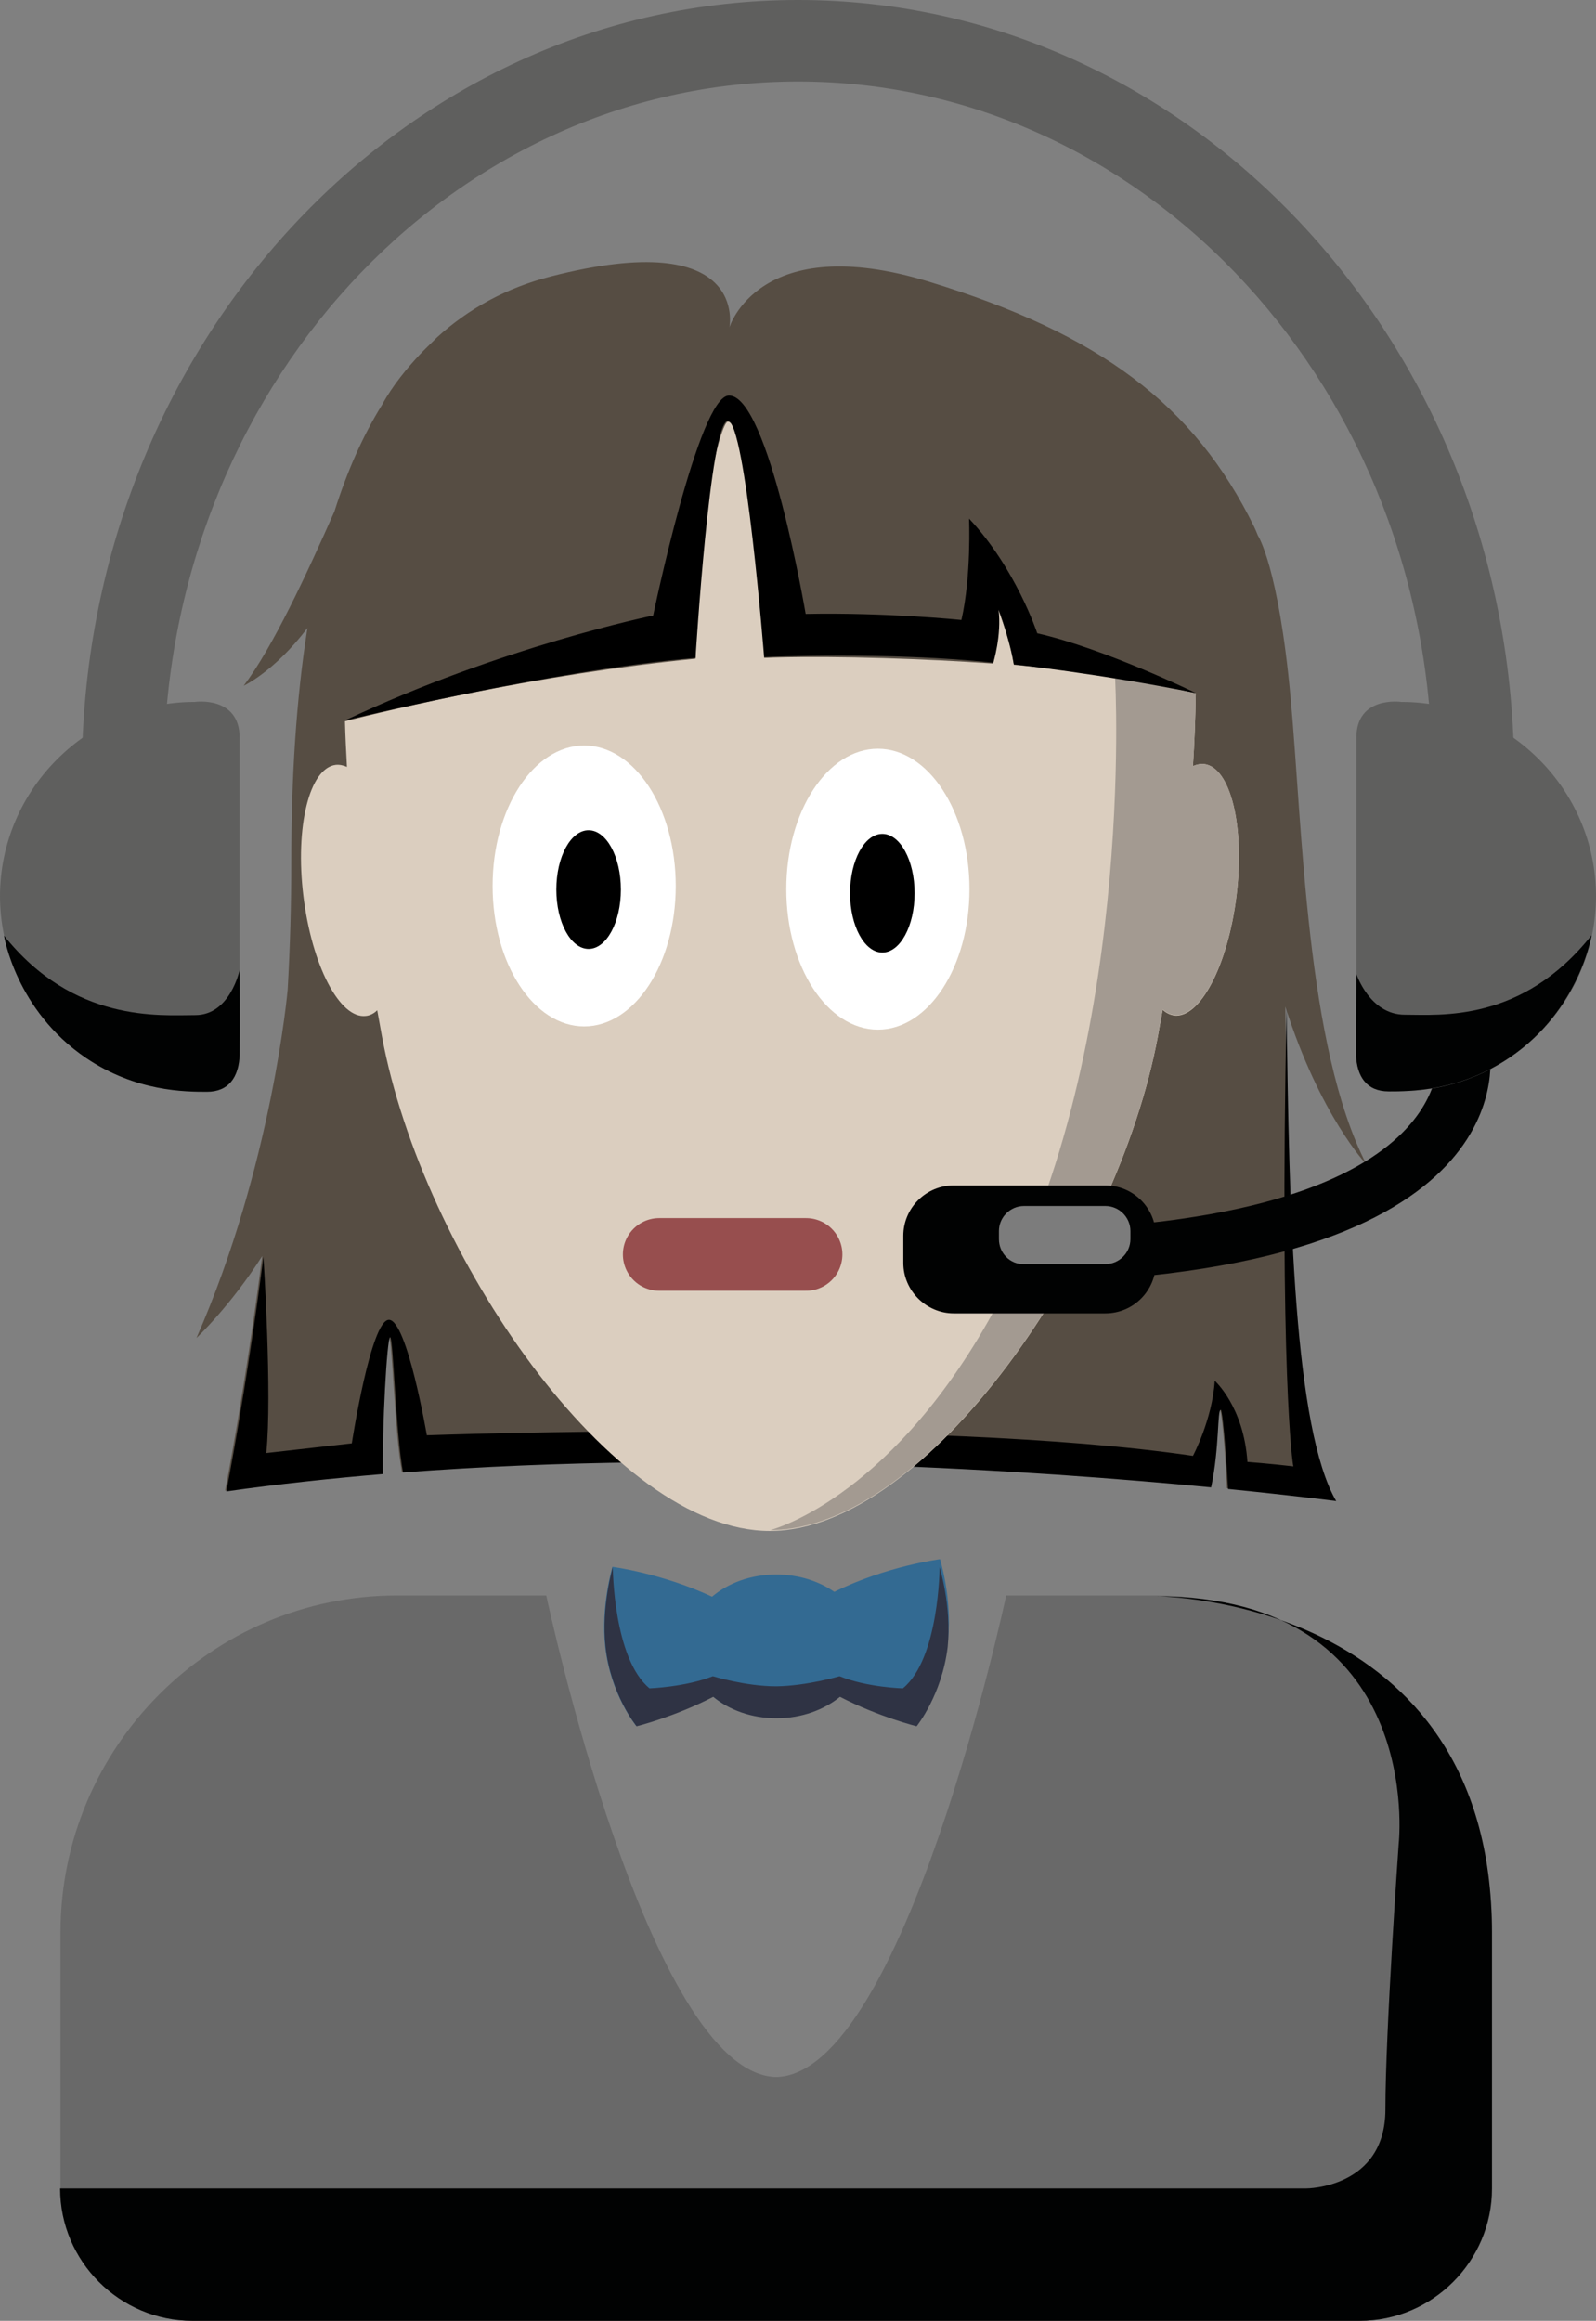 <?xml version="1.0" encoding="utf-8"?>
<!-- Generator: Adobe Illustrator 26.1.0, SVG Export Plug-In . SVG Version: 6.00 Build 0)  -->
<svg version="1.1" id="Lager_1" xmlns="http://www.w3.org/2000/svg" xmlns:xlink="http://www.w3.org/1999/xlink" x="0px" y="0px"
	 viewBox="0 0 395.6 575" style="enable-background:new 0 0 395.6 575;" xml:space="preserve">
<rect x="0" y="0" width="395.6" height="575" fill="#808080" stroke="none"/>
<style type="text/css">
	.st0{fill:#564D43;}
	.st1{fill:#DBCEBF;}
	.st2{fill:#FFFFFF;}
	.st3{fill:#A39A91;}
	.st4{fill:#5F5F5E;}
	.st5{fill:#010202;}
	.st6{fill:#7C7C7C;}
	.st7{fill:none;stroke:#974E4E;stroke-width:18;stroke-linecap:round;stroke-miterlimit:10;}
	.st8{fill:#336A92;}
	.st9{fill:#2F3344;}
	.st10{fill:#696969;}
</style>
<g>
	<g>
		<path class="st0" d="M338.7,288.5c-15-29.2-15.8-83.3-18.8-115.7c-3-32.5-8.1-40.1-8.1-40.1l0,0c-0.3-0.7-0.6-1.5-0.9-2.1
			c-14.9-30.4-38.4-47.9-80.6-60.8s-49.5,11.3-49.5,11.3s5.1-25.3-44.3-12.6c-11,2.8-20.4,8-28.2,15.1c0,0-0.2,0.2-0.5,0.5
			c-1.3,1.3-2.7,2.6-3.9,3.9c-2.9,3.1-6.6,7.5-9.2,12.3l0,0c-4.8,7.7-8.7,16.6-11.8,26.4c-6.9,15.6-15.3,33.7-22.5,43.2
			c0,0,7.6-3.5,15.8-14.3c-2.8,17.7-4,37.3-4,58.1c0,10.4-0.3,21-0.9,31.5l0,0c0,0-3.8,43.5-22.6,86.3c0,0,8.4-7.9,16.3-20.3
			c-4.4,33.9-9.2,58.1-9.2,58.1c12.7-1.8,25.7-3.2,38.8-4.3c-0.2-11.2,1-33.8,1.8-33.9s1.4,24,3.2,33.5
			c77.8-5.9,157.7-0.3,200.3,3.7c2.1-9.7,1.4-19.3,2.4-19.2c0.5,0,1.3,8.7,1.8,19.6c16.9,1.7,26.8,3,26.8,3
			c-10.4-18-11.7-70.4-12.3-122.3C327.2,276.4,338.7,288.5,338.7,288.5z"/>
		<path d="M318.9,249.6c0.6,51.8,1.9,104.3,12.3,122.3c0,0-9.9-1.3-26.8-3c-0.6-10.9-1.4-19.5-1.8-19.6c-0.9-0.1-0.3,9.4-2.4,19.2
			c-42.5-4.1-122.5-9.6-200.3-3.7c-1.8-9.5-2.4-33.5-3.2-33.5c-0.8,0.1-2,22.7-1.8,33.9c-13.1,1.1-26.1,2.5-38.8,4.3
			c0,0,4.8-24.2,9.2-58.1c0,0,2.2,34.3,0.7,48.6l21.2-2.4c0,0,4.7-30.6,9.2-30.6s9.4,28.6,9.4,28.6s124.9-4.5,189.9,5.1
			c0,0,4.8-9,5.4-18.6c0,0,7.2,6.4,8.1,20.1c0,0,5.4,0.4,11.4,1.1C320.4,363.2,317.1,340,318.9,249.6z"/>
		<g>
			<path class="st1" d="M241.3,140.7l0.7-0.3c-0.1-0.1-0.2-0.1-0.3-0.1C241.6,140.3,241.5,140.5,241.3,140.7z"/>
			<path class="st1" d="M298.5,189.3c-0.9-0.1-1.9,0.1-2.8,0.5c0.4-6,0.6-12,0.7-18c-14.6-3.4-29.9-5.7-45.1-7.1
				c-0.9-5.3-2.9-11.5-4.9-16.3c1,8-0.2,16-0.2,16c-16.8-1.2-38.3-1.9-53.7-1.5c-1,0-2.1,0.1-3.1,0.1c0.7-31.3-5.2-58.5-9-58.5
				c-1.7,0-8,23.6-8,58.7c-39.3,3.9-75.5,12.6-86.9,15.5c0.1,3.8,0.3,7.5,0.5,11.3c-0.9-0.4-1.9-0.6-2.8-0.5
				c-6.5,0.8-10.1,15.3-8,32.5s9,30.5,15.5,29.7c1-0.1,2-0.6,2.8-1.4c0.4,2.2,0.8,4.4,1.2,6.6c10,53.8,57.1,122.4,96.1,122.4
				S277,310.6,287,256.8c0.4-2.2,0.8-4.5,1.2-6.6c0.9,0.8,1.8,1.2,2.8,1.4c6.5,0.8,13.4-12.5,15.5-29.7S305,190.1,298.5,189.3z"/>
		</g>
		<ellipse class="st2" cx="217.6" cy="220.3" rx="22.7" ry="34.8"/>
		<ellipse cx="218.7" cy="221.3" rx="8" ry="14.7"/>
		<ellipse class="st2" cx="144.8" cy="219.5" rx="22.7" ry="34.8"/>
		<ellipse cx="145.9" cy="220.4" rx="8" ry="14.7"/>
		<g>
			<path class="st3" d="M190.9,379.1c39,0,86.1-68.6,96.1-122.4c0.4-2.2,0.8-4.5,1.2-6.6c0.9,0.8,1.8,1.2,2.8,1.4
				c6.5,0.8,13.4-12.5,15.5-29.7s-1.5-31.7-8-32.5c-0.9-0.1-1.9,0.1-2.8,0.5c0.4-6,0.6-12,0.7-18c-14.6-3.4-20-3.9-20-3.9
				s5.4,94.9-31.5,159.5C219.5,372,190.9,379.1,190.9,379.1z"/>
			<path class="st3" d="M241.3,140.7l0.7-0.3c-0.1-0.1-0.2-0.1-0.3-0.1C241.6,140.3,241.5,140.5,241.3,140.7z"/>
			<path class="st3" d="M189.4,162.9"/>
		</g>
		<g>
			<path class="st4" d="M375.3,191.7H355c0-94.6-70.5-171.5-157.2-171.5S40.6,97.2,40.6,191.7H20.3C20.3,86,99.9,0,197.8,0
				S375.3,86,375.3,191.7z"/>
			<path class="st5" d="M246.4,317.9v-13c117.2,0,110-44.2,110-44.7l12.9,0.2C369.4,262.9,377.9,317.9,246.4,317.9z"/>
			<path class="st5" d="M223.9,312.9v-6.7c0-6.9,5.6-12.5,12.5-12.5H274c6.9,0,12.5,5.6,12.5,12.5v6.7c0,6.9-5.6,12.5-12.5,12.5
				h-37.6C229.6,325.4,223.9,319.8,223.9,312.9z"/>
			<g>
				<g>
					<path class="st4" d="M48.3,173.9L48.3,173.9C21.8,173.9,0,195.6,0,222.1l0,0l0,0l0,0l0,0c0.1,26.5,21.8,48.2,48.3,48.2l0,0
						c0,0,11.1,1.7,11.1-9.1c0-4.9,0-22,0-39.2s0-34.3,0-39.2C59.4,172.3,48.3,173.9,48.3,173.9z"/>
					<path class="st5" d="M59.4,240.3c0,0-2.3,11.2-11,11.2s-30.1,2-47.4-19.7c0,0,2.9,18.5,20.3,30.3c12.4,8.4,24.7,8.4,30,8.4
						c5.4,0,7.9-3.6,8.1-9.2C59.5,255.9,59.4,240.3,59.4,240.3z"/>
				</g>
				<g>
					<path class="st4" d="M347.3,173.9L347.3,173.9c26.5,0,48.3,21.7,48.3,48.2l0,0l0,0l0,0l0,0c-0.1,26.5-21.8,48.2-48.3,48.2l0,0
						c0,0-11.1,1.7-11.1-9.1c0-4.9,0-22,0-39.2s0-34.3,0-39.2C336.2,172.3,347.3,173.9,347.3,173.9z"/>
					<path class="st5" d="M336.2,241.3c0,0,3.3,10.1,12,10.1s29.1,2,46.3-19.7c0,0-2.9,18.5-20.3,30.3c-12.4,8.4-24.7,8.4-30,8.4
						c-5.4,0-7.9-3.6-8.1-9.2C336.1,255.9,336.2,241.3,336.2,241.3z"/>
				</g>
			</g>
			<path class="st6" d="M247.6,307v-2c0-3.4,2.8-6.2,6.2-6.2H274c3.4,0,6.2,2.8,6.2,6.2v2c0,3.4-2.8,6.2-6.2,6.2h-20.2
				C250.4,313.3,247.6,310.5,247.6,307z"/>
		</g>
		<path d="M85.5,178.5c0,0,51.2-12.5,86.9-15.5c0,0,3.6-58.7,8-58.7s9,58.5,9,58.5s31.4-1.4,56.8,1.4c0,0,2.1-6.8,1.3-13.2
			c0,0,2.8,7.3,3.8,13.6c0,0,21.3,2.3,45.1,7.1c0,0-22.5-11-39.3-14.8c0,0-5.3-16.1-16.9-28.4c0,0,0.6,14.2-1.9,25.1
			c0,0-18.6-1.9-38.6-1.5c0,0-9.2-54.1-19-54.1c-7.5,0-18.8,54.5-18.8,54.5S124.2,160.2,85.5,178.5z"/>
		<line class="st7" x1="163.4" y1="310.8" x2="199.8" y2="310.8"/>
	</g>
	<path class="st8" d="M233,386.3c0,0-13.3,1.7-26.2,8.1c-3.9-2.7-8.9-4.3-14.4-4.3c-6.3,0-11.9,2.1-15.9,5.5
		c-12.4-5.8-24.7-7.4-24.7-7.4s-2.9,9.7-1.8,19.7c1.3,11.9,7.7,19.7,7.7,19.7s9.3-2.3,19-7.3c4,3.3,9.6,5.3,15.8,5.3
		c6.9,0,13.1-2.6,17.2-6.6c9.2,4.5,17.6,6.6,17.6,6.6s6.3-7.8,7.7-19.7C236,396,233,386.3,233,386.3z"/>
	<path class="st9" d="M232.9,388.3c0,0-0.1,22.6-9.1,30c0,0-8.8-0.2-15.7-3c0,0-8.1,2.4-15.7,2.5c-7.6,0-15.7-2.5-15.7-2.5
		c-6.9,2.7-15.7,3-15.7,3c-9-7.4-9.1-30-9.1-30s-2.9,9.7-1.8,19.7c1.3,11.9,7.7,19.7,7.7,19.7s9.3-2.3,19-7.3
		c4,3.3,9.5,5.3,15.6,5.3l0,0h0.1h0.1l0,0c6.1,0,11.7-2.1,15.6-5.3c9.7,5,19,7.3,19,7.3s6.3-7.8,7.7-19.7
		C235.9,398,232.9,388.3,232.9,388.3z"/>
	<path class="st10" d="M98.4,395.3h37c0,0,25.3,118.6,57,119.3c31.7-0.7,57-119.3,57-119.3h37c45.9,0,83.5,37.6,83.5,83.5v63.4
		c0,18-14.8,32.8-32.8,32.8H192.9h-1H47.8c-18,0-32.8-14.8-32.8-32.8v-63.4C15,432.8,52.5,395.3,98.4,395.3z"/>
	<path class="st5" d="M286.5,395.5c0,0,83.3,0,83.3,83.3v63.4c0,18-14.7,32.8-32.8,32.8H47.7c-18,0-32.8-14.7-32.8-32.8h308.9
		c0,0,19.6,0,19.6-19.6c0-19.5,3.3-65.9,3.3-65.9S353.5,395.5,286.5,395.5z"/>
</g>
</svg>

